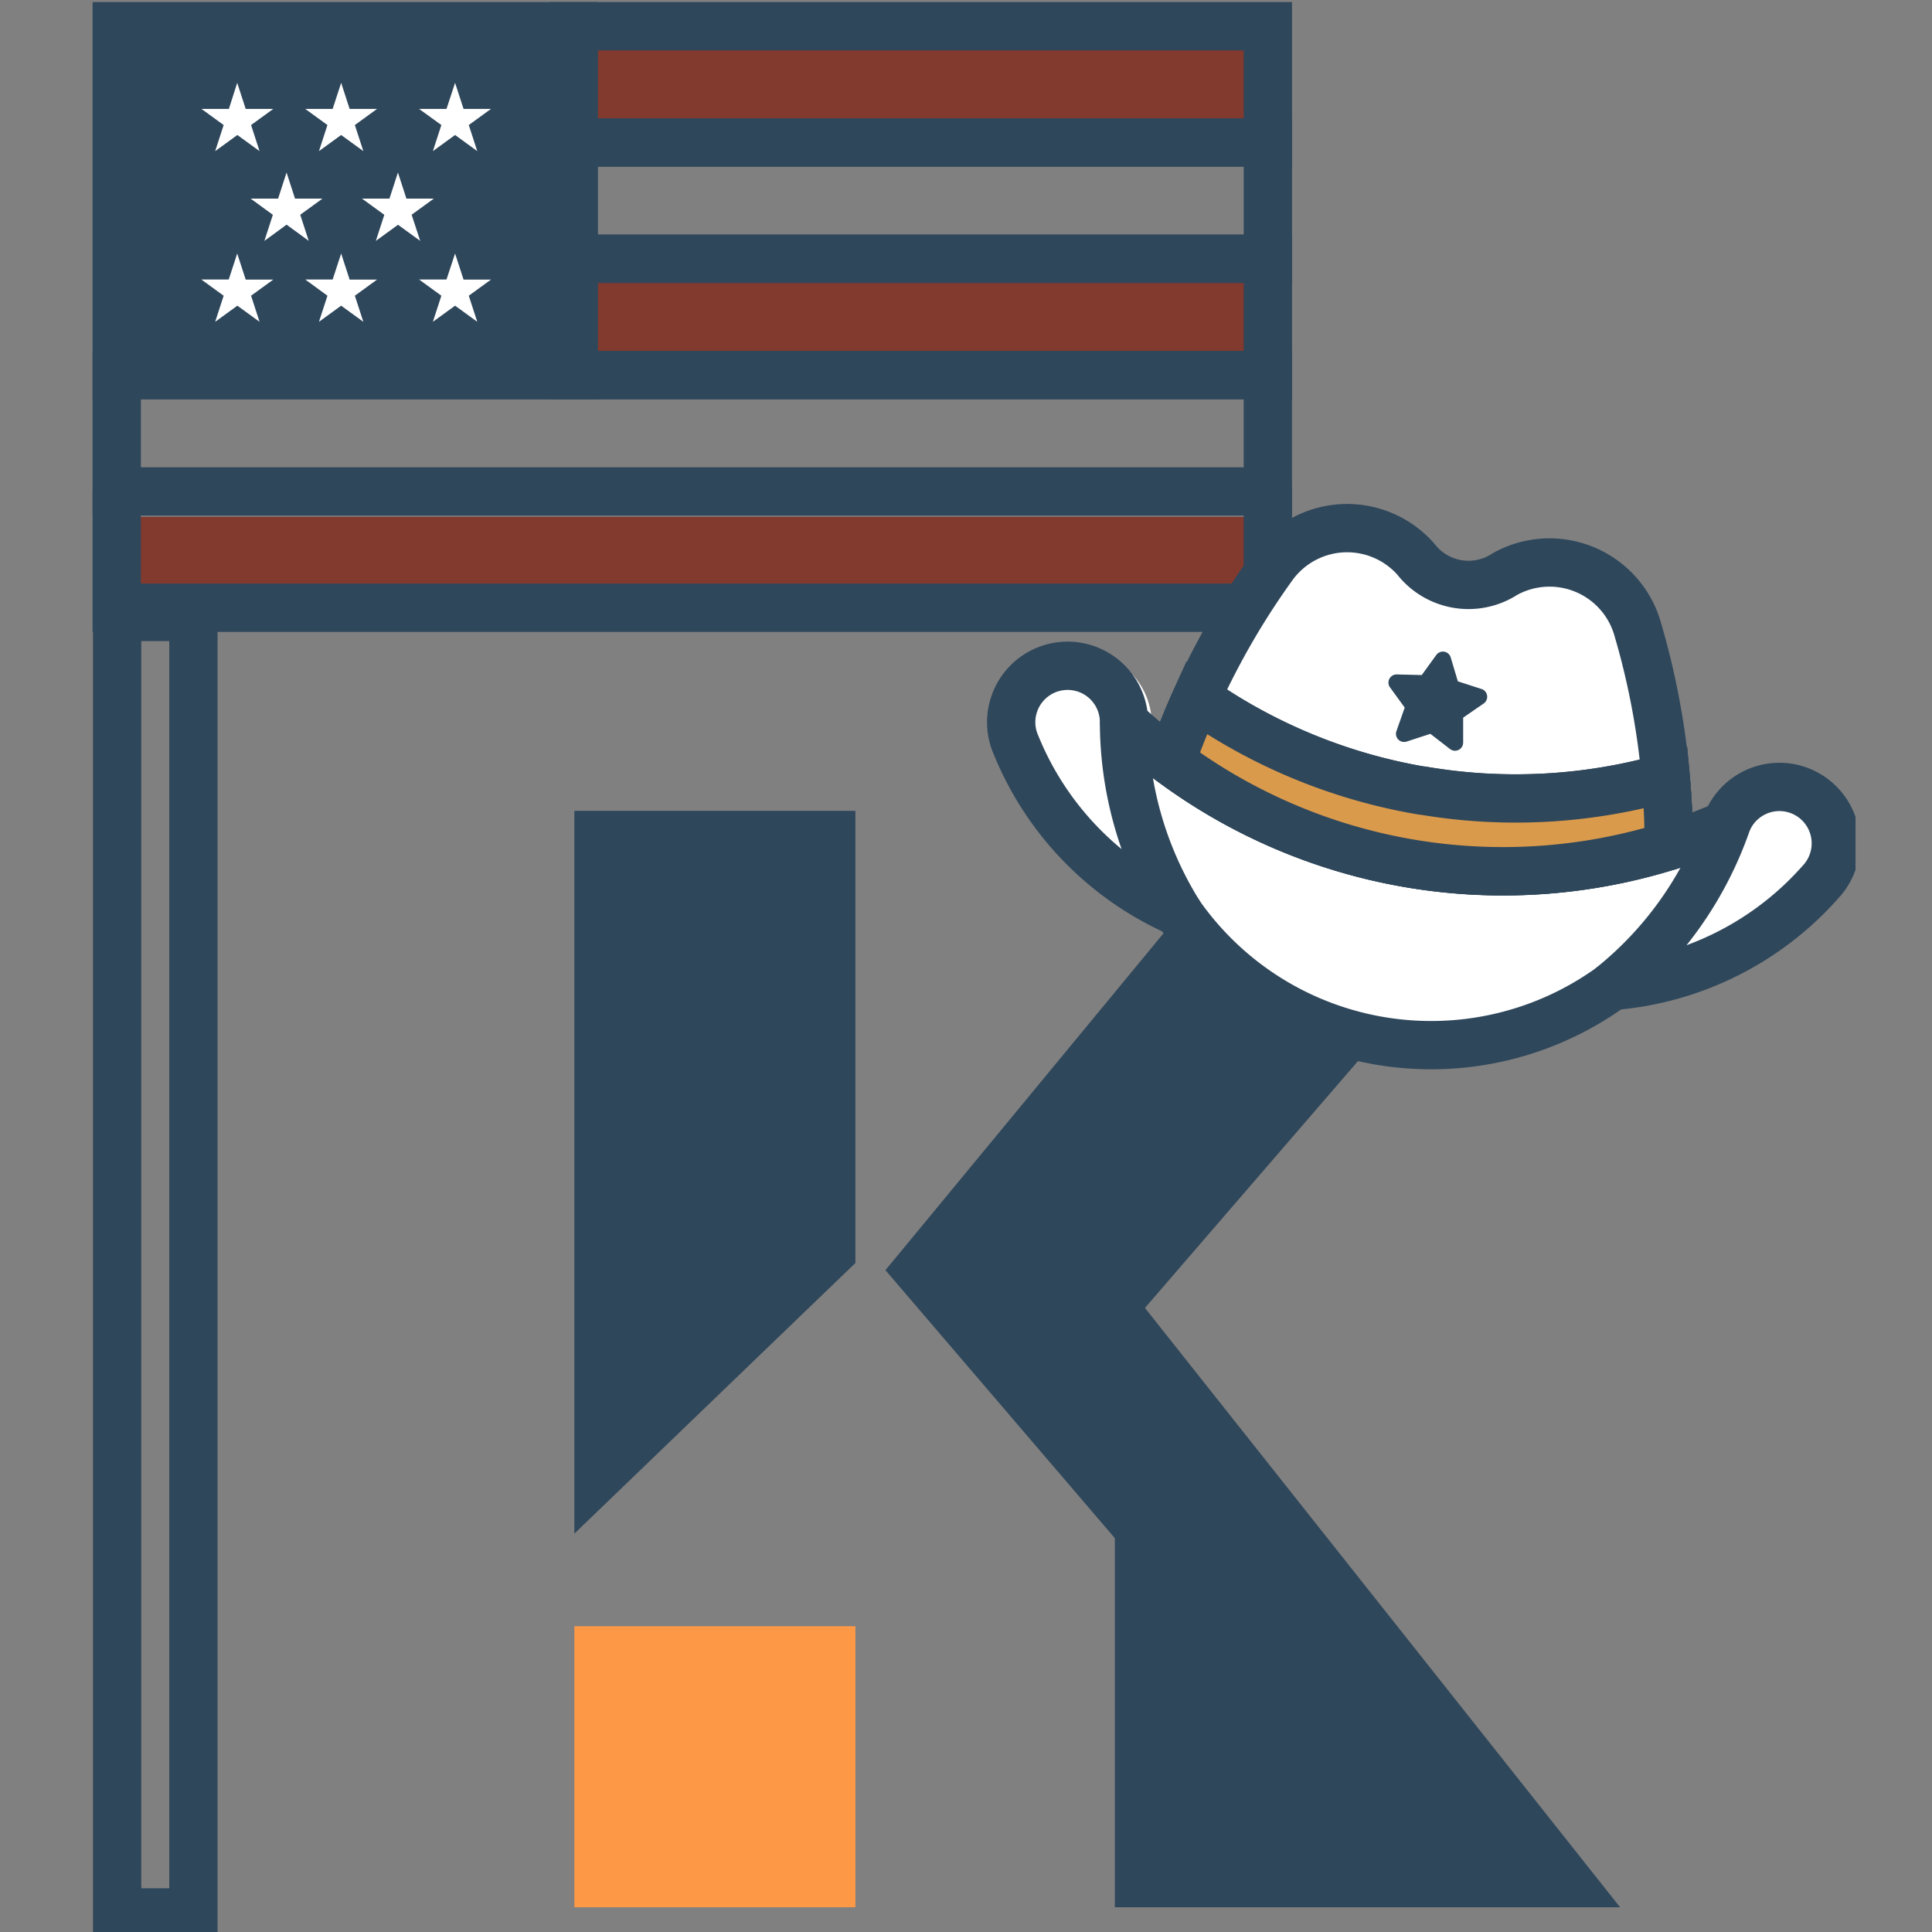 <svg xmlns="http://www.w3.org/2000/svg" xmlns:xlink="http://www.w3.org/1999/xlink" width="64" height="64" viewBox="0 0 64 64">
  <rect x="0" y="0" width="64" height="64" fill="#808080" stroke="none"/>
  <defs>
    <clipPath id="clip-path">
      <rect id="Rectangle_204" data-name="Rectangle 204" width="39.866" height="20.998" fill="none"/>
    </clipPath>
    <clipPath id="clip-path-2">
      <rect id="Rectangle_206" data-name="Rectangle 206" width="58.467" height="63.999" fill="none"/>
    </clipPath>
  </defs>
  <g id="Group_609" data-name="Group 609" transform="translate(-300 -659)">
    <g id="Rectangle_272" data-name="Rectangle 272" transform="translate(300 659)" fill="#fff" stroke="#707070" stroke-width="1" opacity="0">
      <rect width="64" height="64" stroke="none"/>
      <rect x="0.5" y="0.5" width="63" height="63" fill="none"/>
    </g>
    <g id="Group_588" data-name="Group 588" transform="translate(303 659.001)">
      <rect id="Rectangle_194" data-name="Rectangle 194" width="23.12" height="3.285" transform="translate(16.169 1.2)" fill="#82392e"/>
      <rect id="Rectangle_195" data-name="Rectangle 195" width="23.12" height="3.285" transform="translate(16.169 8.856)" fill="#82392e"/>
      <rect id="Rectangle_196" data-name="Rectangle 196" width="38.003" height="3.285" transform="translate(0.885 17.121)" fill="#82392e"/>
      <rect id="Rectangle_197" data-name="Rectangle 197" width="14.883" height="11.239" transform="translate(0.885 0.994)" fill="#2f475b"/>
      <path id="Path_460" data-name="Path 460" d="M28.985,32.77h-9.31V56.714l9.31-8.965Z" transform="translate(-3.649 -5.911)" fill="#2f475b"/>
      <path id="Path_461" data-name="Path 461" d="M54.352,32.77H44.117l-12.3,14.9,7.6,8.878V68.774H56.153L40.414,48.921Z" transform="translate(-5.486 -5.595)" fill="#2f475b"/>
      <rect id="Rectangle_198" data-name="Rectangle 198" width="9.31" height="9.31" transform="translate(16.026 53.869)" fill="#fd9946"/>
      <g id="Group_451" data-name="Group 451" transform="translate(0 -0.001)">
        <g id="Group_450" data-name="Group 450" clip-path="url(#clip-path)">
          <rect id="Rectangle_199" data-name="Rectangle 199" width="15.134" height="11.558" transform="translate(0.867 0.868)" fill="none" stroke="#2f475b" stroke-linecap="round" stroke-width="1.6"/>
          <rect id="Rectangle_200" data-name="Rectangle 200" width="22.998" height="3.852" transform="translate(16.002 0.869)" fill="none" stroke="#2f475b" stroke-linecap="round" stroke-width="1.6"/>
          <rect id="Rectangle_201" data-name="Rectangle 201" width="22.998" height="3.853" transform="translate(16.002 4.72)" fill="none" stroke="#2f475b" stroke-linecap="round" stroke-width="1.6"/>
          <rect id="Rectangle_202" data-name="Rectangle 202" width="22.998" height="3.853" transform="translate(16.002 8.573)" fill="none" stroke="#2f475b" stroke-linecap="round" stroke-width="1.6"/>
          <path id="Path_462" data-name="Path 462" d="M1.084,20.346V24.2H39.216V20.346" transform="translate(-0.217 -4.068)" fill="none" stroke="#2f475b" stroke-linecap="round" stroke-width="1.6"/>
          <rect id="Rectangle_203" data-name="Rectangle 203" width="38.132" height="3.853" transform="translate(0.867 12.426)" fill="none" stroke="#2f475b" stroke-linecap="round" stroke-width="1.6"/>
        </g>
      </g>
      <g id="Group_453" data-name="Group 453" transform="translate(0 0)">
        <g id="Group_452" data-name="Group 452" clip-path="url(#clip-path-2)">
          <path id="Path_463" data-name="Path 463" d="M64.4,30.049a2.433,2.433,0,0,0-2.183-.551,2.407,2.407,0,0,0-1.585,1.282c-.281.119-.564.232-.85.336-.008-.263-.023-.527-.04-.794-.007-.126-.015-.25-.024-.377-.007-.086-.01-.171-.017-.257l-.063-.717-.024.007a24.575,24.575,0,0,0-.867-4.3,3.507,3.507,0,0,0-2.039-2.233,3.59,3.59,0,0,0-3.091.177,1.569,1.569,0,0,1-2.155-.367,3.591,3.591,0,0,0-2.857-1.19A3.532,3.532,0,0,0,45.943,22.5a24.515,24.515,0,0,0-2.238,3.767l-.02-.014-.3.655c-.036.08-.067.16-.1.24-.051.115-.1.229-.147.344-.1.247-.205.492-.3.738q-.352-.29-.691-.6a2.414,2.414,0,1,0-4.594,1.3,10.6,10.6,0,0,0,5.394,5.624,10.446,10.446,0,0,0,6.807,4.277,10.6,10.6,0,0,0,2.613.121,10.443,10.443,0,0,0,5.216-1.9l.05,0a10.614,10.614,0,0,0,6.911-3.53,2.419,2.419,0,0,0-.14-3.471" transform="translate(-7.013 -3.956)" fill="#fff"/>
          <path id="Path_464" data-name="Path 464" d="M52.39,31.539a18.339,18.339,0,0,1-7.476-3.068c-.317.7-.6,1.406-.84,2.1a18.433,18.433,0,0,0,16.483,2.8c0-.737-.03-1.5-.1-2.261a18.327,18.327,0,0,1-8.07.423" transform="translate(-8.278 -5.348)" fill="none" stroke="#2f475b" stroke-linecap="round" stroke-width="1.6"/>
          <path id="Path_465" data-name="Path 465" d="M54.326,29.3l-.785.256a.27.27,0,0,1-.339-.347l.274-.778-.486-.668a.27.27,0,0,1,.225-.43l.825.02.484-.668A.27.27,0,0,1,55,26.77l.236.791.785.254a.271.271,0,0,1,.071.48l-.68.469v.825a.27.27,0,0,1-.435.215Z" transform="translate(-9.943 -4.992)" fill="#2f475b"/>
          <path id="Path_466" data-name="Path 466" d="M60.557,32.075a25.321,25.321,0,0,0-1.051-7.265,3.036,3.036,0,0,0-4.377-1.747,2.209,2.209,0,0,1-2.953-.5,3.036,3.036,0,0,0-4.708.2,25.322,25.322,0,0,0-3.395,6.508" transform="translate(-8.278 -4.046)" fill="none" stroke="#2f475b" stroke-linecap="round" stroke-width="1.6"/>
          <path id="Path_467" data-name="Path 467" d="M62.09,32.855a18.417,18.417,0,0,1-19.925-3.39" transform="translate(-7.92 -5.534)" fill="none" stroke="#2f475b" stroke-linecap="round" stroke-width="1.6"/>
          <path id="Path_468" data-name="Path 468" d="M44.362,37.207a10.175,10.175,0,0,0,14.377,2.446" transform="translate(-8.332 -6.988)" fill="none" stroke="#2f475b" stroke-linecap="round" stroke-width="1.6"/>
          <path id="Path_469" data-name="Path 469" d="M62.061,38.688a12,12,0,0,0,3.8-5.405,1.869,1.869,0,1,1,3.1,1.963,10.29,10.29,0,0,1-6.9,3.442" transform="translate(-11.657 -6.027)" fill="none" stroke="#2f475b" stroke-linecap="round" stroke-width="1.6"/>
          <path id="Path_470" data-name="Path 470" d="M43.086,35.315a12.007,12.007,0,0,1-1.8-6.358,1.869,1.869,0,1,0-3.574.828,10.29,10.29,0,0,0,5.373,5.53" transform="translate(-7.052 -5.099)" fill="none" stroke="#2f475b" stroke-linecap="round" stroke-width="1.6"/>
          <rect id="Rectangle_205" data-name="Rectangle 205" width="2.527" height="42.914" transform="translate(0.88 20.436)" fill="none" stroke="#2f475b" stroke-linecap="round" stroke-width="1.6"/>
          <path id="Path_471" data-name="Path 471" d="M5.706,3.378l.281.864H6.9l-.735.534.281.864-.735-.534-.735.534.281-.864-.735-.534h.908Z" transform="translate(-0.848 -0.635)" fill="#fff"/>
          <path id="Path_472" data-name="Path 472" d="M9.946,3.378l.281.864h.908l-.735.534.281.864-.735-.534-.735.534.281-.864-.735-.534h.908Z" transform="translate(-1.645 -0.635)" fill="#fff"/>
          <path id="Path_473" data-name="Path 473" d="M12.262,7.035l.281.864h.908l-.735.534L13,9.3l-.735-.534-.735.534.281-.864L11.073,7.9h.908Z" transform="translate(-2.08 -1.321)" fill="#fff"/>
          <path id="Path_474" data-name="Path 474" d="M7.72,7.035,8,7.9h.908l-.735.534.281.864L7.72,8.762,6.985,9.3l.281-.864L6.531,7.9h.908Z" transform="translate(-1.227 -1.321)" fill="#fff"/>
          <path id="Path_475" data-name="Path 475" d="M14.592,3.378l.281.864h.908l-.735.534.281.864-.735-.534-.735.534.281-.864L13.4,4.242h.908Z" transform="translate(-2.517 -0.635)" fill="#fff"/>
          <path id="Path_476" data-name="Path 476" d="M5.706,10.339l.281.864H6.9l-.735.534.281.864-.735-.534-.735.534.281-.864L4.517,11.2h.908Z" transform="translate(-0.848 -1.942)" fill="#fff"/>
          <path id="Path_477" data-name="Path 477" d="M9.946,10.339l.281.864h.908l-.735.534.281.864-.735-.534-.735.534.281-.864L8.757,11.2h.908Z" transform="translate(-1.645 -1.942)" fill="#fff"/>
          <path id="Path_478" data-name="Path 478" d="M14.592,10.339l.281.864h.908l-.735.534.281.864-.735-.534-.735.534.281-.864L13.4,11.2h.908Z" transform="translate(-2.517 -1.942)" fill="#fff"/>
          <path id="Path_479" data-name="Path 479" d="M52.39,31.539a18.339,18.339,0,0,1-7.476-3.068c-.317.7-.6,1.406-.84,2.1a18.433,18.433,0,0,0,16.483,2.8c0-.737-.03-1.5-.1-2.261a18.327,18.327,0,0,1-8.07.423" transform="translate(-8.278 -5.348)" fill="#da9a4c" stroke="#2f475b" stroke-linecap="round" stroke-width="1.6"/>
        </g>
      </g>
    </g>
  </g>
</svg>
